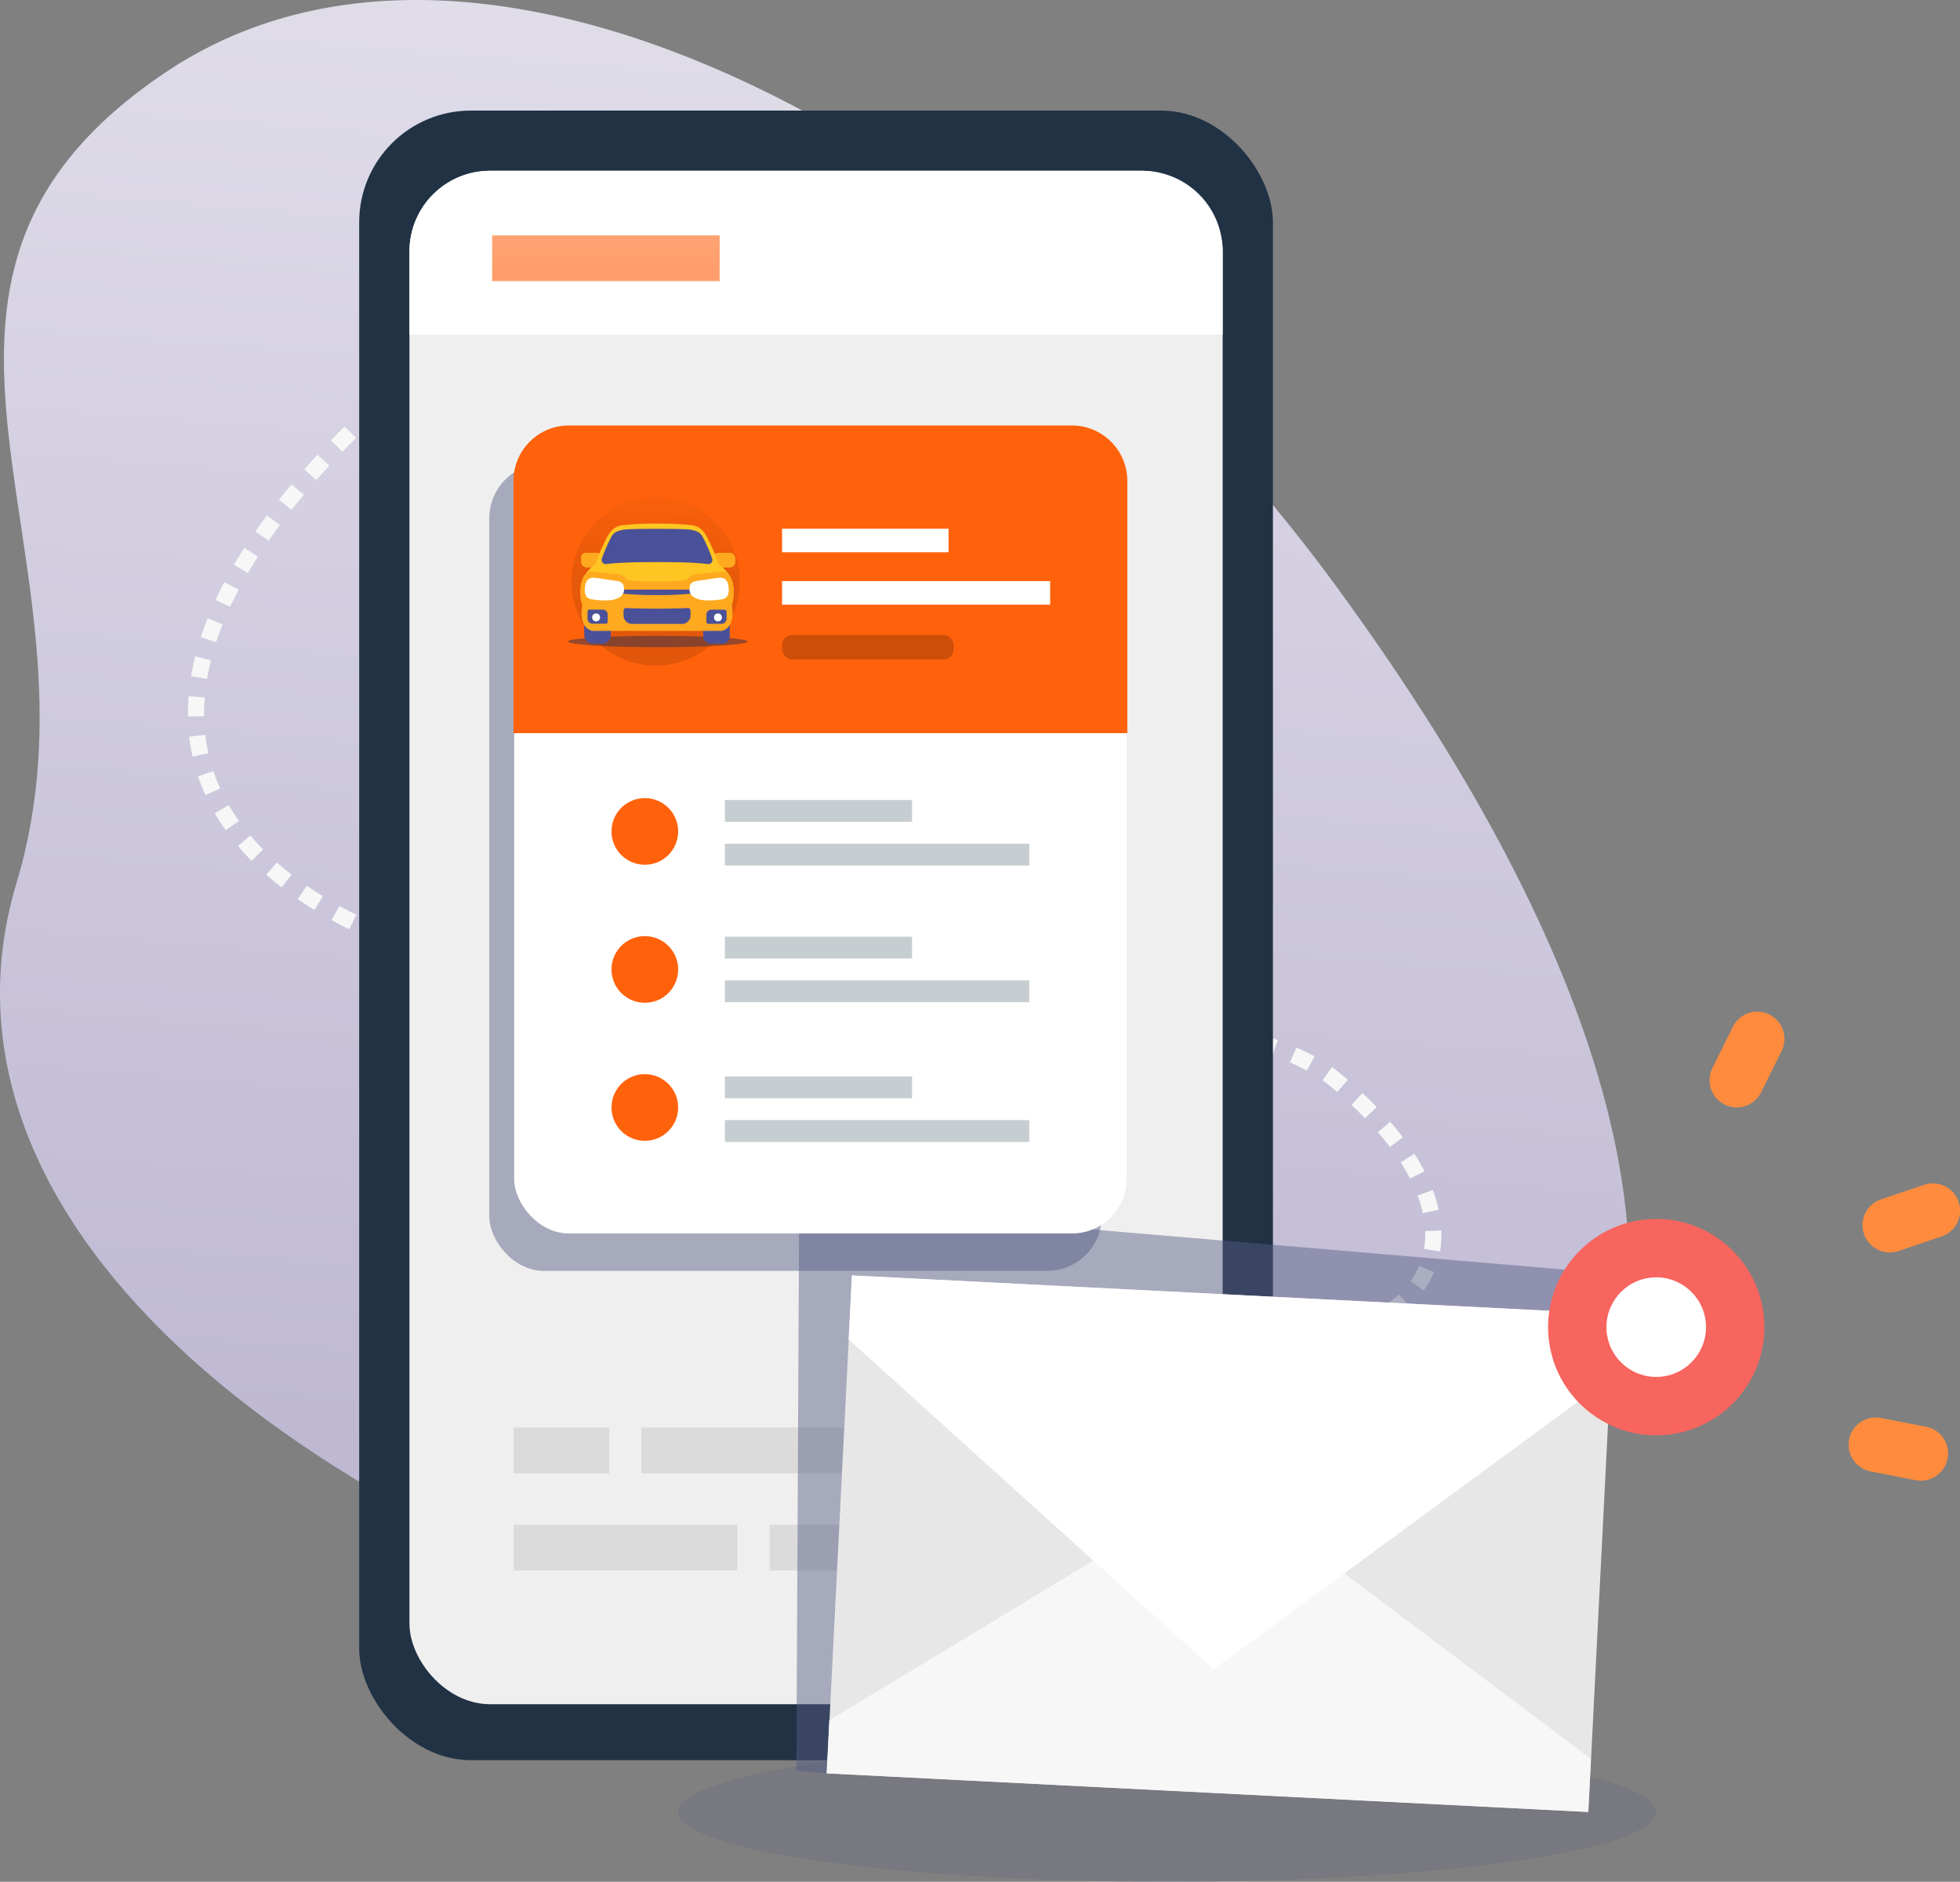 <svg xmlns="http://www.w3.org/2000/svg" xmlns:xlink="http://www.w3.org/1999/xlink" viewBox="0 0 812.66 780.04"><rect x="0" y="0" width="812.66" height="780.04" fill="#808080" stroke="none"/><defs><style>.cls-1,.cls-11{fill:#555c82;}.cls-1{opacity:0.2;}.cls-2{fill:url(#linear-gradient);}.cls-3{fill:#f7f7f7;}.cls-4{fill:#213245;}.cls-5{fill:#efefef;}.cls-6,.cls-9{fill:#fff;}.cls-7{fill:#bfbfbf;}.cls-7,.cls-9{opacity:0.4;}.cls-8{fill:url(#linear-gradient-2);}.cls-10{fill:#ff8c3e;}.cls-11{opacity:0.47;}.cls-12{fill:#e7e7e7;}.cls-13{fill:#f7655e;}.cls-14{fill:#ff620b;}.cls-15{fill:#c7ced1;}.cls-16{opacity:0.2;isolation:isolate;}.cls-17{fill:url(#linear-gradient-3);}.cls-18{fill:#302f4d;opacity:0.5;}.cls-19{fill:#ffa91f;}.cls-20{fill:#ffc522;}.cls-21{fill:#4a5198;}</style><linearGradient id="linear-gradient" x1="368.08" y1="-26.06" x2="300.02" y2="816.88" gradientUnits="userSpaceOnUse"><stop offset="0" stop-color="#e2dfea"/><stop offset="1" stop-color="#b3accc"/></linearGradient><linearGradient id="linear-gradient-2" x1="251.22" y1="126.56" x2="251.22" y2="67.56" gradientUnits="userSpaceOnUse"><stop offset="0" stop-color="#f96"/><stop offset="1" stop-color="#ffad7f"/></linearGradient><linearGradient id="linear-gradient-3" x1="270.44" y1="274.62" x2="273.36" y2="204.82" gradientUnits="userSpaceOnUse"><stop offset="0" stop-opacity="0.12"/><stop offset="0.55" stop-opacity="0.09"/><stop offset="1" stop-opacity="0.02"/></linearGradient></defs><title>4</title><g id="Layer_2" data-name="Layer 2"><g id="_27b24c83-6930-4149-a780-3773eb0b718f" data-name="27b24c83-6930-4149-a780-3773eb0b718f"><ellipse class="cls-1" cx="483.94" cy="751.14" rx="202.77" ry="28.9"/><path class="cls-2" d="M554,243C420.94,61.33,201.52-58.76,69,29.76S47.68,230.25,6.84,366.06,111.71,630.7,343.46,694.83,833.22,624.5,554,243Z"/><path class="cls-3" d="M474.62,534.52q-1.7-1.12-3.4-2.31l3.84-5.49q1.62,1.14,3.25,2.21Z"/><path class="cls-3" d="M536.71,556.09c-2.74-.12-5.54-.36-8.34-.72l.85-6.65c2.61.33,5.22.56,7.78.67Zm8.4,0-.33-6.69a76.15,76.15,0,0,0,7.71-.76l1,6.63A82.8,82.8,0,0,1,545.11,556.08Zm-25-2.08c-2.67-.55-5.4-1.22-8.09-2l1.83-6.45c2.54.72,5.1,1.35,7.62,1.87Zm41.64-.5L560,547a57.45,57.45,0,0,0,7.22-2.49l2.61,6.17A64.28,64.28,0,0,1,561.79,553.5Zm-57.65-4c-2.57-.92-5.17-2-7.72-3.06l2.67-6.15c2.42,1,4.88,2,7.32,2.9Zm73.35-2.68L574,541.08a41.12,41.12,0,0,0,6-4.48l4.51,5A47.83,47.83,0,0,1,577.49,546.78Zm-88.57-3.92c-2.42-1.23-4.87-2.57-7.27-4L485,533.1c2.29,1.34,4.62,2.61,6.93,3.78ZM590.29,535l-5.44-3.91a32.1,32.1,0,0,0,3.57-6.37l6.18,2.59A38.89,38.89,0,0,1,590.29,535Zm6.76-16.18-6.61-1.12a35.32,35.32,0,0,0,.49-5.9q0-.73,0-1.47l6.7-.26q0,.87,0,1.72A42.14,42.14,0,0,1,597.05,518.85Zm-7.11-15.91a53.12,53.12,0,0,0-2.16-7.28l6.28-2.35a59.79,59.79,0,0,1,2.43,8.21Zm-5.29-14.31c-1.14-2.21-2.44-4.48-3.88-6.73l5.64-3.61c1.55,2.43,3,4.88,4.2,7.28Zm-8.36-13.14c-1.53-2-3.2-4.08-5-6.11L576.4,465c1.85,2.14,3.61,4.31,5.23,6.45ZM566,463.55c-1.78-1.84-3.68-3.71-5.65-5.56l4.59-4.88c2,1.92,4,3.87,5.88,5.78Zm-11.56-10.87-2.22-1.89c-1.19-1-2.48-2-3.84-2.94l3.85-5.49c1.51,1.06,3,2.17,4.29,3.29l2.29,1.95Zm-12.61-8.87c-2.17-1.19-4.52-2.34-7-3.44l2.71-6.13c2.65,1.17,5.18,2.41,7.51,3.69Zm-14.3-6.36c-2.38-.86-4.91-1.7-7.51-2.49l1.95-6.41c2.72.82,5.36,1.7,7.85,2.61Zm-15.16-4.63c-2.48-.64-5.09-1.26-7.76-1.84l1.44-6.55c2.74.6,5.43,1.24,8,1.9Zm-15.59-3.44c-2.54-.48-5.19-.95-7.89-1.39l1.08-6.61c2.75.45,5.46.93,8.05,1.42ZM481,426.78c-2.58-.37-5.25-.72-8-1.05l.82-6.65c2.75.34,5.47.7,8.08,1.07Zm-16-2q-4-.43-8-.81l.63-6.67q4.09.39,8.1.82Zm-16-1.51q-4-.33-8-.62l.48-6.68q4.09.3,8.1.63Zm-16.08-1.17-8.05-.48.38-6.69q4.08.23,8.1.49Zm-16.12-.91-8.07-.38.3-6.7,8.1.38Zm-16.14-.72-8.08-.31.24-6.7,8.1.31Zm-16.16-.59-8.08-.26.21-6.7,8.1.26Zm-16.14-.5-8.07-.23.19-6.7,8.08.23Zm-16.15-.46-8.09-.23.19-6.7,8.09.23ZM336,418.47l-8.11-.25.21-6.7,8.1.25ZM319.77,418l-8.1-.28.25-6.7,8.08.28Zm-16.2-.59-8.1-.34.3-6.7,8.07.34Zm-16.2-.72-8.1-.43.37-6.69,8.06.42Zm-16.21-.91c-2.69-.18-5.43-.38-8.13-.6l.55-6.68c2.66.22,5.36.42,8,.59Zm-16.25-1.35c-2.71-.27-5.43-.58-8.11-.9l.8-6.65c2.63.32,5.32.61,8,.88Zm-16.19-1.95c-2.71-.38-5.43-.79-8.07-1.21l1.06-6.62c2.6.42,5.27.82,7.94,1.19Zm-16.11-2.58c-2.69-.49-5.39-1-8-1.54l1.34-6.57c2.58.53,5.23,1,7.88,1.51Zm-16-3.26c-2.67-.61-5.34-1.25-7.95-1.9l1.64-6.5c2.56.65,5.18,1.27,7.79,1.87Zm-15.85-4c-2.65-.74-5.29-1.51-7.85-2.3l2-6.41c2.5.77,5.09,1.53,7.68,2.25Zm-15.64-4.82c-2.6-.88-5.2-1.81-7.72-2.75l2.34-6.28c2.46.92,5,1.82,7.53,2.68ZM159.77,392c-2.56-1.05-5.09-2.15-7.54-3.25l2.77-6.1c2.37,1.08,4.84,2.14,7.32,3.16Zm-15-6.78c-2.47-1.24-4.92-2.53-7.28-3.83l3.25-5.86c2.28,1.26,4.64,2.51,7,3.7Zm-14.4-8c-2.37-1.46-4.7-3-6.92-4.5l3.8-5.52c2.13,1.46,4.36,2.92,6.64,4.32Zm-13.6-9.38c-2.21-1.71-4.36-3.49-6.4-5.28l4.43-5c1.93,1.7,4,3.38,6.07,5Zm-12.44-11c-2-2-3.87-4.07-5.63-6.15l5.12-4.33c1.64,1.94,3.42,3.89,5.28,5.77ZM93.6,344.14c-1.63-2.29-3.16-4.67-4.54-7l5.8-3.36c1.28,2.21,2.69,4.4,4.21,6.53Zm-8.4-14.53a82.16,82.16,0,0,1-3.08-7.82l6.35-2.13a75.06,75.06,0,0,0,2.83,7.18Zm-5.34-15.94a81.31,81.31,0,0,1-1.39-8.3l6.66-.77a74.46,74.46,0,0,0,1.28,7.61ZM77.94,297q0-.63,0-1.26c0-2.35.1-4.75.29-7.14l6.68.53c-.18,2.21-.27,4.43-.27,6.6q0,.58,0,1.16Zm7.92-15.6-6.61-1.11c.45-2.68,1-5.43,1.71-8.17l6.5,1.62C86.82,276.3,86.28,278.87,85.86,281.38Zm3.77-15.2-6.37-2.08c.83-2.56,1.79-5.19,2.82-7.8l6.23,2.47C91.32,261.26,90.42,263.76,89.63,266.19Zm5.81-14.66-6.08-2.82c1.13-2.44,2.36-4.92,3.67-7.4L99,244.44C97.7,246.81,96.52,249.2,95.44,251.53Zm7.38-14L97,234.11c1.35-2.3,2.8-4.66,4.3-7l5.64,3.62C105.52,233,104.12,235.27,102.82,237.5Zm8.58-13.4-5.51-3.82c1.52-2.19,3.13-4.43,4.79-6.66l5.38,4C114.45,219.79,112.88,222,111.4,224.1Zm9.52-12.81-5.25-4.16c1.66-2.1,3.4-4.23,5.17-6.34l5.14,4.3C124.25,207.15,122.55,209.24,120.92,211.29ZM131.19,199l-5-4.43c1.76-2,3.6-4,5.46-6.06l4.93,4.54C134.72,195.05,132.92,197.06,131.19,199ZM142,187.23l-4.83-4.64c1.86-1.94,3.78-3.9,5.71-5.82l4.74,4.74C145.77,183.4,143.88,185.32,142,187.23Z"/><path class="cls-3" d="M153.53,175.75l-4.65-4.83,2.93-2.8,4.61,4.87Z"/><rect class="cls-4" x="148.93" y="45.84" width="378.85" height="683.81" rx="46.3" ry="46.3"/><rect class="cls-5" x="169.77" y="70.8" width="337.17" height="635.65" rx="33.41" ry="33.41"/><path class="cls-6" d="M203.18,70.8H473.54a33.41,33.41,0,0,1,33.41,33.41v34.44a0,0,0,0,1,0,0H169.77a0,0,0,0,1,0,0V104.21A33.41,33.41,0,0,1,203.18,70.8Z"/><rect class="cls-7" x="212.94" y="591.79" width="39.68" height="18.95"/><rect class="cls-8" x="204.06" y="97.58" width="94.32" height="18.95"/><rect class="cls-9" x="426.76" y="95.26" width="44.21" height="18.95"/><rect class="cls-7" x="265.95" y="591.79" width="119.28" height="18.95"/><rect class="cls-7" x="212.94" y="632.04" width="92.83" height="18.95"/><rect class="cls-7" x="319.09" y="632.04" width="119.28" height="18.95"/><path class="cls-10" d="M783.63,519.15a11.28,11.28,0,0,1-3.61-22l17.76-6A11.28,11.28,0,0,1,805,512.56l-17.76,6A11.27,11.27,0,0,1,783.63,519.15Z"/><path class="cls-10" d="M796.46,613.8a11.32,11.32,0,0,1-2.16-.21L775.91,610a11.28,11.28,0,1,1,4.29-22.14l18.4,3.57a11.28,11.28,0,0,1-2.13,22.35Z"/><path class="cls-10" d="M720.1,459.06A11.28,11.28,0,0,1,710,442.78l8.32-16.8a11.28,11.28,0,1,1,20.21,10l-8.32,16.8A11.28,11.28,0,0,1,720.1,459.06Z"/><polygon class="cls-11" points="592.96 664.73 342.73 735.12 330.19 734.1 331.36 499.35 654.94 526.82 592.96 664.73"/><rect class="cls-12" x="347.77" y="536.6" width="316.18" height="206.67" transform="translate(33.08 -24.81) rotate(2.9)"/><polygon class="cls-3" points="659.62 729.16 507.15 614.37 343.85 713.14 342.73 735.12 658.5 751.14 659.62 729.16"/><polygon class="cls-6" points="667.63 571.25 503.21 692 351.86 555.23 353.21 528.72 668.98 544.74 667.63 571.25"/><circle class="cls-13" cx="686.71" cy="550.14" r="44.84" transform="translate(-45.08 61.56) rotate(-4.97)"/><circle class="cls-6" cx="686.71" cy="550.14" r="20.64" transform="translate(-45.08 61.56) rotate(-4.97)"/><rect class="cls-11" x="202.88" y="192.19" width="253.92" height="334.63" rx="22.6" ry="22.6"/><rect class="cls-6" x="213.19" y="176.68" width="253.92" height="334.63" rx="22.6" ry="22.6"/><path class="cls-14" d="M235.89,176.37H444.41a23,23,0,0,1,23,23V303.91H212.9V199.37A23,23,0,0,1,235.89,176.37Z"/><rect class="cls-15" x="300.56" y="331.63" width="77.61" height="9.05"/><rect class="cls-15" x="300.56" y="349.75" width="126.2" height="9.05"/><rect class="cls-6" x="324.26" y="219.17" width="69.04" height="9.77"/><rect class="cls-6" x="324.26" y="240.89" width="111.16" height="9.77"/><rect class="cls-16" x="324.26" y="263.19" width="71.19" height="10.19" rx="4.31" ry="4.31"/><circle class="cls-14" cx="267.36" cy="344.65" r="13.82"/><rect class="cls-15" x="300.56" y="388.29" width="77.61" height="9.05"/><rect class="cls-15" x="300.56" y="406.41" width="126.2" height="9.05"/><circle class="cls-14" cx="267.36" cy="401.87" r="13.82"/><rect class="cls-15" x="300.56" y="446.21" width="77.61" height="9.05"/><rect class="cls-15" x="300.56" y="464.32" width="126.2" height="9.05"/><circle class="cls-14" cx="267.36" cy="459.09" r="13.82"/><circle class="cls-17" cx="271.85" cy="241.02" r="34.89"/><ellipse class="cls-18" cx="272.74" cy="265.93" rx="37.24" ry="2.36"/><path class="cls-19" d="M298.42,229.15h4.09a2.4,2.4,0,0,1,2.4,2.4v1.8a1.91,1.91,0,0,1-1.91,1.91h-4.58a2.4,2.4,0,0,1-2.4-2.4v-1.31A2.4,2.4,0,0,1,298.42,229.15Z" transform="translate(600.92 464.41) rotate(-180)"/><path class="cls-19" d="M243.35,229.15h4.09a2.4,2.4,0,0,1,2.4,2.4v1.8a1.91,1.91,0,0,1-1.91,1.91h-4.58a2.4,2.4,0,0,1-2.4-2.4v-1.31a2.4,2.4,0,0,1,2.4-2.4Z" transform="translate(490.78 464.41) rotate(-180)"/><path class="cls-20" d="M297.8,233.72c-.32-1.91-1.73-5-3.83-9.43s-3.72-5.88-6.78-6.54a115.35,115.35,0,0,0-14.76-.67,115.35,115.35,0,0,0-14.76.67c-3.07.66-4.73,2.24-6.78,6.54s-3.52,7.52-3.83,9.43c-1.86,1.33-6.22,4.9-6.22,10v1.78H304v-1.78C304,238.61,299.66,235.05,297.8,233.72Z"/><rect class="cls-21" x="242.24" y="245.47" width="11.04" height="21.36" rx="3.53" ry="3.53"/><rect class="cls-21" x="291.55" y="245.47" width="11.04" height="21.36" rx="3.08" ry="3.08"/><path class="cls-19" d="M299.72,236.92,289.13,238a5.21,5.21,0,0,0-4.42,2.49,112.82,112.82,0,0,1-11.92.58h-.74a112.82,112.82,0,0,1-11.92-.58,5.21,5.21,0,0,0-4.42-2.49l-10.59-1.07c-3.86,0-5.76,7.65-3.68,14.06-.77,4.18-.41,9.26,4.09,10.53h10.18l.54,0h32.35l.54,0h10.18c4.51-1.28,4.87-6.35,4.09-10.53C305.48,244.58,303.58,236.92,299.72,236.92Z"/><path class="cls-21" d="M294.94,252.7h5.49a.81.81,0,0,1,.81.81v3a2.05,2.05,0,0,1-2.05,2.05H293.7a.81.81,0,0,1-.81-.81v-3a2.05,2.05,0,0,1,2.05-2.05Z" transform="translate(594.13 511.29) rotate(180)"/><circle class="cls-6" cx="297.67" cy="255.94" r="1.64"/><path class="cls-21" d="M262.06,258.65h20.72a3.54,3.54,0,0,0,3.53-3.53v-2a1.07,1.07,0,0,0-1.07-1.07s-3.91.26-12.82.26-12.82-.26-12.82-.26a1.07,1.07,0,0,0-1.07,1.07v2A3.54,3.54,0,0,0,262.06,258.65Z"/><path class="cls-21" d="M295.33,231.67a64.91,64.91,0,0,0-3.69-8.57c-1.14-2.46-2.61-3-5.22-3.5-1.23-.25-5.45-.37-14-.37s-12.77.12-14,.37c-2.61.53-4.08,1-5.22,3.5a64.91,64.91,0,0,0-3.69,8.57,1.68,1.68,0,0,0,1.7,2.15c3.95-.36,7.21-.8,21.2-.81s17.25.44,21.2.81A1.68,1.68,0,0,0,295.33,231.67Z"/><path class="cls-21" d="M244.41,252.7h5.49a2.05,2.05,0,0,1,2.05,2.05v3a.81.81,0,0,1-.81.81h-5.49a2.05,2.05,0,0,1-2.05-2.05v-3a.81.81,0,0,1,.81-.81Z"/><circle class="cls-6" cx="247.17" cy="255.94" r="1.64"/><path class="cls-21" d="M245,244.4a161.37,161.37,0,0,0,27.42,2.31,151,151,0,0,0,26.89-2.31"/><path class="cls-6" d="M299.52,248.41c2-.39,3.07-2,2.51-5.56-.3-2.2-1.59-3.58-3.86-3.35s-5.33.82-8.57,1.21-3.71,1.47-3.71,3.78h0C285.89,247.24,289,250.1,299.52,248.41Z"/><path class="cls-6" d="M245.11,248.41c-2-.39-3.07-2-2.51-5.56.3-2.2,1.59-3.58,3.86-3.35s5.33.82,8.57,1.21,3.71,1.47,3.71,3.78h0C258.74,247.24,255.59,250.1,245.11,248.41Z"/></g></g></svg>